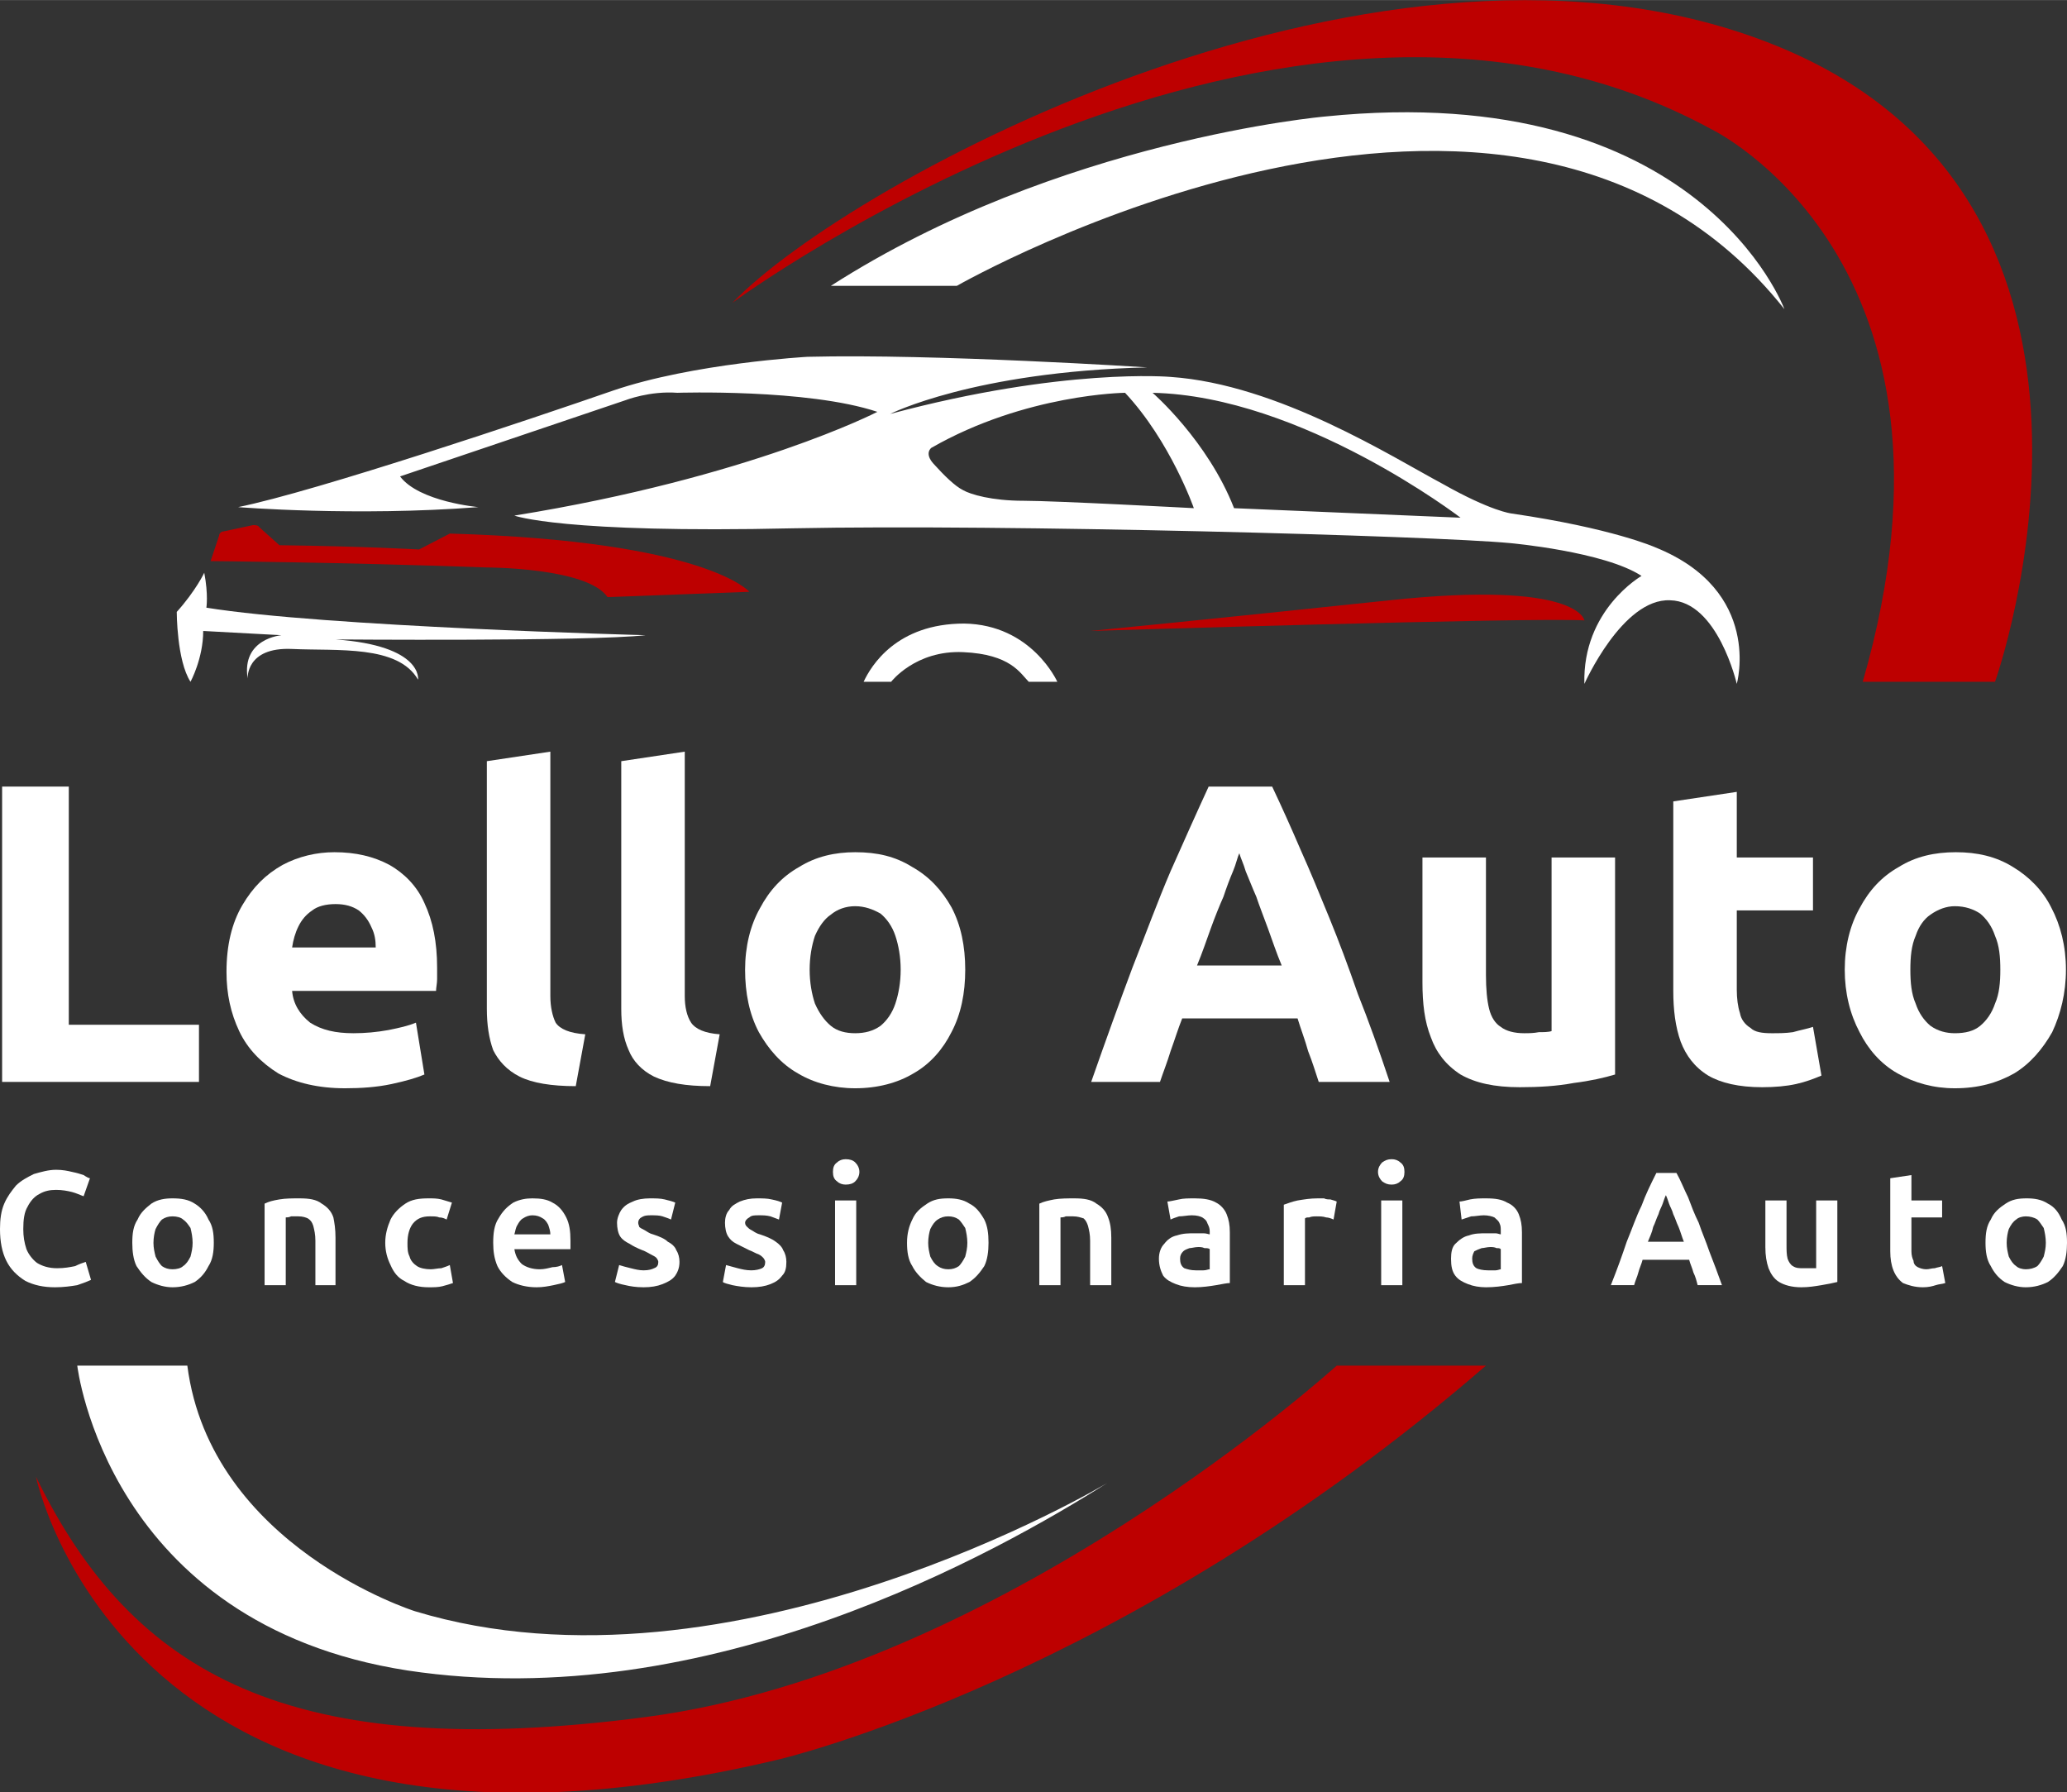 <?xml version="1.0" encoding="UTF-8"?>
<!DOCTYPE svg PUBLIC "-//W3C//DTD SVG 1.1//EN" "http://www.w3.org/Graphics/SVG/1.1/DTD/svg11.dtd">
<!-- Creator: CorelDRAW X7 -->
<svg xmlns="http://www.w3.org/2000/svg" xml:space="preserve" width="19.532mm" height="16.933mm" version="1.1" style="shape-rendering:geometricPrecision; text-rendering:geometricPrecision; image-rendering:optimizeQuality; fill-rule:evenodd; clip-rule:evenodd"
viewBox="0 0 1953 1693"
 xmlns:xlink="http://www.w3.org/1999/xlink">
 <rect x="0" y="0" width="1953" height="1693" fill="#333333" stroke="none"/>
 <defs>
  <style type="text/css">
   <![CDATA[
    .fil2 {fill:black;fill-rule:nonzero}
    .fil0 {fill:#BD0000;fill-rule:nonzero}
    .fil3 {fill:white;fill-rule:nonzero}
    .fil1 {fill:white;fill-rule:nonzero}
   ]]>
  </style>
 </defs>
 <g id="Livello_x0020_1">
  <path class="fil0" d="M1263 1290c0,0 -317,288 -653,332 -336,44 -485,-40 -576,-227 0,0 85,414 702,267 0,0 326,-76 668,-372l-141 0z"/>
  <path class="fil0" d="M692 286c0,0 521,-384 925,-164 0,0 258,124 143,522l125 0c0,0 161,-452 -207,-601 -368,-149 -877,129 -986,243z"/>
  <path class="fil0" d="M199 530c0,0 121,1 261,6 0,0 95,0 114,28l134 -5c0,0 -40,-48 -283,-55l-29 15c0,0 -53,-3 -132,-4l-19 -17c-1,-2 -4,-2 -6,-2l-28 6c-2,0 -4,2 -4,4l-8 24z"/>
  <path class="fil0" d="M1030 596c0,0 103,-10 283,-29 179,-19 184,19 184,19 -50,-3 -467,10 -467,10z"/>
  <path class="fil1" d="M73 1290c0,0 28,244 312,288 284,43 558,-112 661,-177 0,0 -354,212 -654,121 0,0 -193,-61 -215,-232l-104 0z"/>
  <path class="fil1" d="M1686 292c0,0 -80,-218 -434,-182 0,0 -252,22 -467,160l119 0c0,0 526,-301 782,22z"/>
  <path class="fil1" d="M842 644c0,0 23,-30 68,-28 45,2 54,20 62,28l27 0c0,0 -24,-54 -88,-55 -64,0 -88,40 -95,55l26 0z"/>
  <path class="fil1" d="M193 541c0,0 -8,17 -26,37 0,0 0,46 13,66 0,0 12,-22 12,-48l74 4c0,0 -38,3 -32,41 0,0 -2,-30 42,-28 43,2 100,-4 119,29 0,0 5,-32 -78,-38 0,0 239,2 293,-4 0,0 -304,-8 -415,-26 0,0 2,-12 -2,-33z"/>
  <path class="fil1" d="M1564 517c0,0 -40,-18 -136,-32 0,0 -19,-2 -65,-28 -47,-25 -155,-94 -257,-101 0,0 -101,-9 -265,35 0,0 79,-40 243,-44 0,0 -200,-13 -321,-10 0,0 -108,6 -184,32 -75,26 -280,95 -354,110 0,0 111,9 227,0 0,0 -56,-5 -74,-29l213 -72c0,0 23,-9 49,-7 0,0 123,-4 189,18 0,0 -120,62 -343,98 0,0 45,17 264,12 199,-4 603,7 677,14 0,0 89,8 124,31 0,0 -56,32 -54,102 0,0 36,-81 81,-79 45,1 63,79 63,79 0,0 25,-88 -77,-129zm-597 -44c-30,0 -50,-6 -57,-10 -8,-4 -18,-14 -28,-25 -9,-10 -2,-15 -2,-15 89,-51 183,-52 183,-52 43,46 65,109 65,109 0,0 -131,-7 -161,-7zm199 7c-25,-64 -77,-109 -77,-109 141,3 291,118 291,118l-214 -9z"/>
  <line class="fil0" x1="1378" y1="1244" x2="977" y2= "797" />
  <line class="fil2" x1="16" y1="1244" x2="977" y2= "797" />
  <polygon class="fil3" points="2,1022 2,743 65,743 65,968 188,968 188,1022 "/>
  <path id="1" class="fil3" d="M326 1028c-25,0 -46,-5 -63,-14 -16,-10 -29,-23 -37,-40 -8,-17 -12,-35 -12,-56 0,-25 5,-46 15,-63 10,-17 22,-29 38,-38 15,-8 32,-12 49,-12 20,0 37,4 52,12 14,8 26,20 33,36 8,17 12,37 12,61 0,3 0,7 0,11 0,4 -1,8 -1,11l-136 0c1,12 7,22 17,30 11,7 24,10 41,10 11,0 22,-1 33,-3 10,-2 19,-4 26,-7l8 49c-7,3 -17,6 -31,9 -14,3 -29,4 -44,4zm-50 -133l79 0c0,-7 -1,-13 -4,-19 -3,-7 -7,-12 -12,-16 -6,-4 -13,-6 -22,-6 -9,0 -17,2 -22,6 -6,4 -10,9 -13,15 -3,6 -5,13 -6,20z"/>
  <path id="2" class="fil3" d="M544 1026c-23,0 -41,-3 -53,-9 -12,-6 -20,-15 -25,-25 -4,-11 -6,-24 -6,-39l0 -234 60 -9 0 231c0,10 2,19 5,25 4,6 13,10 28,11l-9 49z"/>
  <path id="3" class="fil3" d="M671 1026c-23,0 -40,-3 -53,-9 -12,-6 -20,-15 -24,-25 -5,-11 -7,-24 -7,-39l0 -234 60 -9 0 231c0,10 2,19 6,25 4,6 13,10 27,11l-9 49z"/>
  <path id="4" class="fil3" d="M808 1028c-20,0 -39,-5 -54,-14 -16,-9 -28,-23 -37,-39 -9,-17 -13,-37 -13,-59 0,-22 5,-42 14,-58 9,-17 21,-30 37,-39 16,-10 34,-14 53,-14 21,0 38,4 54,14 16,9 28,22 37,38 9,17 13,37 13,59 0,22 -4,42 -13,59 -8,16 -20,30 -36,39 -15,9 -34,14 -55,14zm0 -52c9,0 17,-2 24,-7 6,-5 11,-12 14,-21 3,-9 5,-20 5,-32 0,-12 -2,-23 -5,-32 -3,-9 -8,-16 -14,-21 -7,-4 -15,-7 -24,-7 -9,0 -17,3 -23,8 -6,4 -11,11 -15,20 -3,9 -5,20 -5,32 0,12 2,23 5,32 4,9 9,16 15,21 6,5 14,7 23,7z"/>
  <path id="5" class="fil3" d="M1031 1022c14,-40 27,-76 39,-108 13,-33 24,-63 36,-91 12,-27 24,-54 36,-80l60 0c9,19 18,39 27,60 9,20 18,42 27,64 9,22 18,46 27,72 10,25 20,53 30,83l-67 0c-3,-9 -6,-19 -10,-29 -3,-11 -7,-21 -10,-31l-109 0c-4,10 -7,20 -11,31 -3,10 -7,20 -10,29l-65 0zm100 -110l80 0c-5,-12 -9,-24 -13,-35 -4,-11 -8,-21 -11,-30 -4,-9 -7,-17 -10,-24 -2,-7 -5,-13 -6,-17 -2,4 -3,10 -6,17 -3,7 -6,15 -9,24 -4,9 -8,19 -12,30 -4,11 -8,23 -13,35z"/>
  <path id="6" class="fil3" d="M1436 1027c-24,0 -42,-4 -56,-12 -14,-9 -23,-21 -28,-35 -6,-15 -8,-32 -8,-52l0 -118 60 0 0 111c0,13 1,24 3,32 2,8 6,14 11,17 5,4 13,6 22,6 4,0 9,0 14,-1 4,0 9,0 12,-1l0 -164 60 0 0 205c-10,3 -23,6 -39,8 -16,3 -33,4 -51,4z"/>
  <path id="7" class="fil3" d="M1665 1027c-22,0 -39,-4 -51,-11 -13,-8 -21,-19 -26,-32 -5,-14 -7,-30 -7,-48l0 -179 60 -9 0 62 72 0 0 50 -72 0 0 75c0,8 1,16 3,22 1,6 5,11 10,14 4,4 11,5 20,5 7,0 13,0 20,-1 7,-2 13,-3 19,-5l8 46c-7,3 -15,6 -24,8 -9,2 -20,3 -32,3z"/>
  <path id="8" class="fil3" d="M1847 1028c-20,0 -38,-5 -54,-14 -16,-9 -28,-23 -36,-39 -9,-17 -14,-37 -14,-59 0,-22 5,-42 14,-58 9,-17 21,-30 37,-39 16,-10 34,-14 54,-14 20,0 38,4 54,14 15,9 28,22 36,38 9,17 14,37 14,59 0,22 -5,42 -13,59 -9,16 -21,30 -36,39 -16,9 -34,14 -56,14zm0 -52c10,0 18,-2 24,-7 6,-5 11,-12 14,-21 4,-9 5,-20 5,-32 0,-12 -1,-23 -5,-32 -3,-9 -8,-16 -14,-21 -6,-4 -14,-7 -24,-7 -8,0 -16,3 -23,8 -6,4 -11,11 -14,20 -4,9 -5,20 -5,32 0,12 1,23 5,32 3,9 8,16 14,21 7,5 15,7 23,7z"/>
  <path class="fil3" d="M52 1216c-11,0 -20,-2 -28,-6 -8,-5 -14,-11 -18,-19 -4,-8 -6,-18 -6,-30 0,-9 1,-17 4,-24 3,-7 7,-12 11,-17 5,-5 11,-8 17,-11 7,-2 14,-4 21,-4 6,0 11,1 15,2 5,1 8,2 11,3 3,2 5,3 6,3l-6 17c-3,-1 -7,-3 -11,-4 -4,-1 -9,-2 -15,-2 -6,0 -11,1 -16,4 -4,2 -8,6 -11,12 -3,5 -4,12 -4,21 0,7 1,13 3,19 2,5 6,10 10,13 5,3 11,5 19,5 7,0 12,-1 17,-2 4,-2 7,-3 10,-4l5 17c-2,1 -7,3 -13,5 -6,1 -13,2 -21,2z"/>
  <path id="1" class="fil3" d="M163 1216c-7,0 -14,-2 -20,-5 -6,-4 -10,-9 -14,-15 -3,-6 -4,-14 -4,-22 0,-9 1,-16 5,-22 3,-7 8,-11 13,-15 6,-4 13,-5 20,-5 8,0 15,1 21,5 5,3 10,8 13,15 4,6 5,13 5,22 0,8 -1,16 -5,22 -3,6 -7,11 -13,15 -6,3 -13,5 -21,5zm0 -17c4,0 8,-1 10,-3 3,-2 5,-5 7,-9 1,-4 2,-8 2,-13 0,-5 -1,-10 -2,-14 -2,-3 -4,-6 -7,-8 -2,-2 -6,-3 -10,-3 -4,0 -7,1 -10,3 -2,2 -4,5 -6,9 -1,3 -2,8 -2,13 0,5 1,9 2,13 2,4 4,7 6,9 3,2 6,3 10,3z"/>
  <path id="2" class="fil3" d="M250 1214l0 -77c4,-2 8,-3 14,-4 6,-1 12,-1 19,-1 9,0 16,1 21,5 5,3 9,7 11,13 1,5 2,11 2,19l0 45 -19 0 0 -42c0,-6 -1,-10 -2,-14 -1,-3 -2,-5 -5,-7 -2,-1 -5,-2 -9,-2 -3,0 -5,0 -7,0 -2,1 -4,1 -5,1l0 64 -20 0z"/>
  <path id="3" class="fil3" d="M405 1216c-9,0 -17,-2 -23,-6 -6,-3 -10,-8 -13,-15 -3,-6 -5,-13 -5,-21 0,-8 2,-15 5,-22 3,-6 8,-11 14,-15 6,-4 13,-5 22,-5 4,0 8,0 12,1 3,1 7,2 10,3l-5 16c-2,-1 -4,-2 -7,-2 -2,-1 -5,-1 -9,-1 -7,0 -12,2 -16,7 -3,4 -5,10 -5,18 0,5 0,9 2,13 1,4 4,7 7,9 3,2 8,3 13,3 3,0 7,-1 10,-1 3,-1 6,-2 8,-3l3 17c-3,1 -6,2 -10,3 -4,1 -8,1 -13,1z"/>
  <path id="4" class="fil3" d="M507 1216c-9,0 -17,-2 -23,-5 -6,-4 -11,-9 -14,-15 -3,-7 -4,-14 -4,-22 0,-9 1,-17 5,-23 4,-7 8,-11 14,-15 6,-3 12,-4 18,-4 8,0 14,1 19,4 6,3 10,8 13,14 3,6 4,13 4,22 0,2 0,3 0,4 0,2 0,3 0,4l-53 0c1,6 3,10 7,14 4,3 10,5 17,5 4,0 8,-1 12,-2 4,0 7,-1 9,-2l3 16c-2,1 -6,2 -11,3 -5,1 -10,2 -16,2zm-21 -50l34 0c0,-3 -1,-6 -2,-9 -1,-2 -3,-5 -5,-6 -3,-2 -6,-3 -10,-3 -3,0 -6,1 -9,3 -2,1 -4,4 -5,6 -2,3 -2,6 -3,9z"/>
  <path id="5" class="fil3" d="M608 1216c-7,0 -13,-1 -17,-2 -5,-1 -8,-2 -10,-3l4 -16c3,1 7,2 11,3 4,1 8,2 12,2 5,0 8,-1 10,-2 3,-1 4,-3 4,-6 0,-1 -1,-3 -2,-4 -1,-1 -3,-2 -5,-3 -2,-1 -5,-3 -8,-4 -5,-2 -9,-4 -12,-6 -4,-2 -7,-4 -9,-7 -2,-3 -3,-8 -3,-13 0,-4 2,-9 4,-12 3,-4 6,-6 11,-8 4,-2 10,-3 16,-3 5,0 10,0 14,1 4,1 8,2 10,3l-4 16c-2,-1 -5,-2 -8,-3 -3,-1 -7,-1 -11,-1 -3,0 -6,0 -9,2 -2,1 -3,3 -3,5 0,2 1,3 1,4 1,1 3,2 5,3 2,1 4,3 8,4 6,2 11,4 14,7 4,2 7,5 8,8 2,3 3,7 3,11 0,6 -2,10 -4,13 -3,4 -7,6 -12,8 -5,2 -11,3 -18,3z"/>
  <path id="6" class="fil3" d="M710 1216c-7,0 -13,-1 -18,-2 -4,-1 -8,-2 -9,-3l3 -16c4,1 7,2 11,3 4,1 8,2 13,2 4,0 8,-1 10,-2 2,-1 3,-3 3,-6 0,-1 -1,-3 -2,-4 -1,-1 -2,-2 -4,-3 -3,-1 -6,-3 -9,-4 -4,-2 -8,-4 -12,-6 -4,-2 -6,-4 -8,-7 -2,-3 -3,-8 -3,-13 0,-4 1,-9 4,-12 2,-4 6,-6 10,-8 5,-2 10,-3 16,-3 5,0 10,0 14,1 5,1 8,2 10,3l-3 16c-3,-1 -5,-2 -8,-3 -4,-1 -7,-1 -11,-1 -4,0 -7,0 -9,2 -2,1 -4,3 -4,5 0,2 1,3 2,4 1,1 2,2 4,3 2,1 4,3 8,4 6,2 11,4 15,7 3,2 6,5 7,8 2,3 3,7 3,11 0,6 -1,10 -4,13 -3,4 -6,6 -11,8 -5,2 -11,3 -18,3z"/>
  <path id="7" class="fil3" d="M789 1214l0 -80 20 0 0 80 -20 0zm10 -95c-3,0 -6,-1 -8,-3 -3,-2 -4,-5 -4,-9 0,-4 1,-7 4,-9 2,-2 5,-3 8,-3 4,0 7,1 9,3 2,2 4,5 4,9 0,4 -2,7 -4,9 -2,2 -5,3 -9,3z"/>
  <path id="8" class="fil3" d="M896 1216c-8,0 -15,-2 -21,-5 -5,-4 -10,-9 -13,-15 -4,-6 -5,-14 -5,-22 0,-9 2,-16 5,-22 3,-7 8,-11 14,-15 6,-4 12,-5 20,-5 7,0 14,1 20,5 6,3 10,8 14,15 3,6 4,13 4,22 0,8 -1,16 -4,22 -4,6 -8,11 -14,15 -6,3 -12,5 -20,5zm0 -17c4,0 7,-1 10,-3 2,-2 4,-5 6,-9 1,-4 2,-8 2,-13 0,-5 -1,-10 -2,-14 -2,-3 -4,-6 -6,-8 -3,-2 -6,-3 -10,-3 -4,0 -7,1 -10,3 -3,2 -5,5 -7,9 -1,3 -2,8 -2,13 0,5 1,9 2,13 2,4 4,7 7,9 3,2 6,3 10,3z"/>
  <path id="9" class="fil3" d="M982 1214l0 -77c4,-2 9,-3 14,-4 6,-1 13,-1 19,-1 9,0 16,1 21,5 5,3 9,7 11,13 2,5 3,11 3,19l0 45 -20 0 0 -42c0,-6 -1,-10 -2,-14 -1,-3 -2,-5 -4,-7 -3,-1 -6,-2 -10,-2 -2,0 -5,0 -7,0 -2,1 -4,1 -5,1l0 64 -20 0z"/>
  <path id="10" class="fil3" d="M1129 1216c-7,0 -13,-1 -18,-3 -5,-2 -9,-4 -12,-8 -2,-4 -4,-9 -4,-16 0,-6 2,-11 5,-14 3,-4 7,-7 12,-8 6,-2 11,-2 17,-2 3,0 6,0 8,0 3,0 5,1 6,1l0 -3c0,-3 -1,-5 -2,-7 -1,-3 -2,-4 -5,-6 -2,-1 -5,-2 -10,-2 -4,0 -8,1 -12,1 -3,1 -6,2 -8,3l-3 -17c2,0 6,-1 11,-2 4,-1 9,-1 15,-1 8,0 15,1 20,4 4,2 8,6 10,11 2,5 3,10 3,17l0 48c-3,0 -7,1 -13,2 -6,1 -13,2 -20,2zm1 -16c3,0 5,0 7,0 3,0 4,-1 6,-1l0 -19c-1,-1 -3,-1 -5,-1 -2,-1 -4,-1 -6,-1 -3,0 -6,1 -8,1 -3,1 -5,2 -6,3 -2,2 -3,4 -3,7 0,4 1,7 4,9 3,1 6,2 11,2z"/>
  <path id="11" class="fil3" d="M1213 1214l0 -76c3,-1 8,-3 13,-4 6,-1 12,-2 19,-2 1,0 3,0 6,0 2,1 4,1 6,1 3,1 4,1 6,2l-3 17c-2,-1 -5,-2 -7,-2 -3,-1 -6,-1 -9,-1 -2,0 -5,0 -7,1 -2,0 -3,0 -4,1l0 63 -20 0z"/>
  <path id="12" class="fil3" d="M1305 1214l0 -80 20 0 0 80 -20 0zm10 -95c-4,0 -6,-1 -9,-3 -2,-2 -4,-5 -4,-9 0,-4 2,-7 4,-9 3,-2 5,-3 9,-3 3,0 6,1 8,3 3,2 4,5 4,9 0,4 -1,7 -4,9 -2,2 -5,3 -8,3z"/>
  <path id="13" class="fil3" d="M1404 1216c-6,0 -12,-1 -17,-3 -5,-2 -9,-4 -12,-8 -3,-4 -4,-9 -4,-16 0,-6 1,-11 4,-14 4,-4 8,-7 13,-8 5,-2 11,-2 17,-2 3,0 5,0 8,0 2,0 4,1 5,1l0 -3c0,-3 0,-5 -1,-7 -1,-3 -3,-4 -5,-6 -2,-1 -6,-2 -10,-2 -4,0 -8,1 -12,1 -3,1 -6,2 -9,3l-2 -17c2,0 6,-1 10,-2 5,-1 10,-1 15,-1 9,0 15,1 20,4 5,2 9,6 11,11 2,5 3,10 3,17l0 48c-3,0 -8,1 -13,2 -6,1 -13,2 -21,2zm2 -16c2,0 5,0 7,0 2,0 4,-1 5,-1l0 -19c-1,-1 -2,-1 -4,-1 -2,-1 -4,-1 -6,-1 -3,0 -6,1 -8,1 -3,1 -5,2 -7,3 -1,2 -2,4 -2,7 0,4 1,7 4,9 2,1 6,2 11,2z"/>
  <path id="14" class="fil3" d="M1522 1214c6,-15 11,-29 15,-41 5,-12 9,-24 14,-34 4,-11 9,-21 14,-31l19 0c4,7 7,15 11,23 3,8 6,16 10,24 3,9 7,18 10,27 4,10 8,21 12,32l-23 0c-1,-4 -2,-8 -4,-12 -1,-4 -3,-8 -4,-12l-44 0c-1,4 -3,8 -4,12 -1,4 -3,8 -4,12l-22 0zm35 -41l34 0c-2,-5 -3,-9 -5,-14 -2,-4 -3,-8 -5,-12 -1,-4 -3,-7 -4,-10 -1,-3 -2,-6 -3,-8 -1,2 -2,5 -3,8 -1,3 -3,6 -4,10 -2,4 -3,8 -5,12 -1,5 -3,9 -5,14z"/>
  <path id="15" class="fil3" d="M1702 1216c-9,0 -16,-2 -21,-5 -5,-3 -8,-8 -10,-13 -2,-6 -3,-12 -3,-20l0 -44 20 0 0 42c0,5 0,9 1,13 1,3 3,6 5,7 3,2 6,2 10,2 2,0 4,0 6,0 3,0 4,0 6,0l0 -64 20 0 0 77c-4,1 -9,2 -15,3 -6,1 -12,2 -19,2z"/>
  <path id="16" class="fil3" d="M1817 1216c-8,0 -14,-2 -19,-4 -4,-3 -7,-7 -9,-12 -2,-5 -3,-11 -3,-18l0 -69 20 -3 0 24 29 0 0 16 -29 0 0 32c0,4 1,7 2,9 0,3 2,5 4,6 2,1 5,2 8,2 3,0 5,-1 8,-1 3,-1 5,-1 7,-2l3 16c-3,1 -6,1 -9,2 -3,1 -7,2 -12,2z"/>
  <path id="17" class="fil3" d="M1914 1216c-7,0 -14,-2 -20,-5 -6,-4 -10,-9 -13,-15 -4,-6 -5,-14 -5,-22 0,-9 1,-16 5,-22 3,-7 8,-11 14,-15 6,-4 12,-5 20,-5 7,0 14,1 20,5 6,3 10,8 13,15 4,6 5,13 5,22 0,8 -1,16 -4,22 -4,6 -8,11 -14,15 -6,3 -13,5 -21,5zm0 -17c4,0 8,-1 11,-3 2,-2 4,-5 6,-9 1,-4 2,-8 2,-13 0,-5 -1,-10 -2,-14 -2,-3 -4,-6 -6,-8 -3,-2 -7,-3 -11,-3 -3,0 -7,1 -9,3 -3,2 -5,5 -7,9 -1,3 -2,8 -2,13 0,5 1,9 2,13 2,4 4,7 7,9 2,2 6,3 9,3z"/>
 </g>
</svg>
